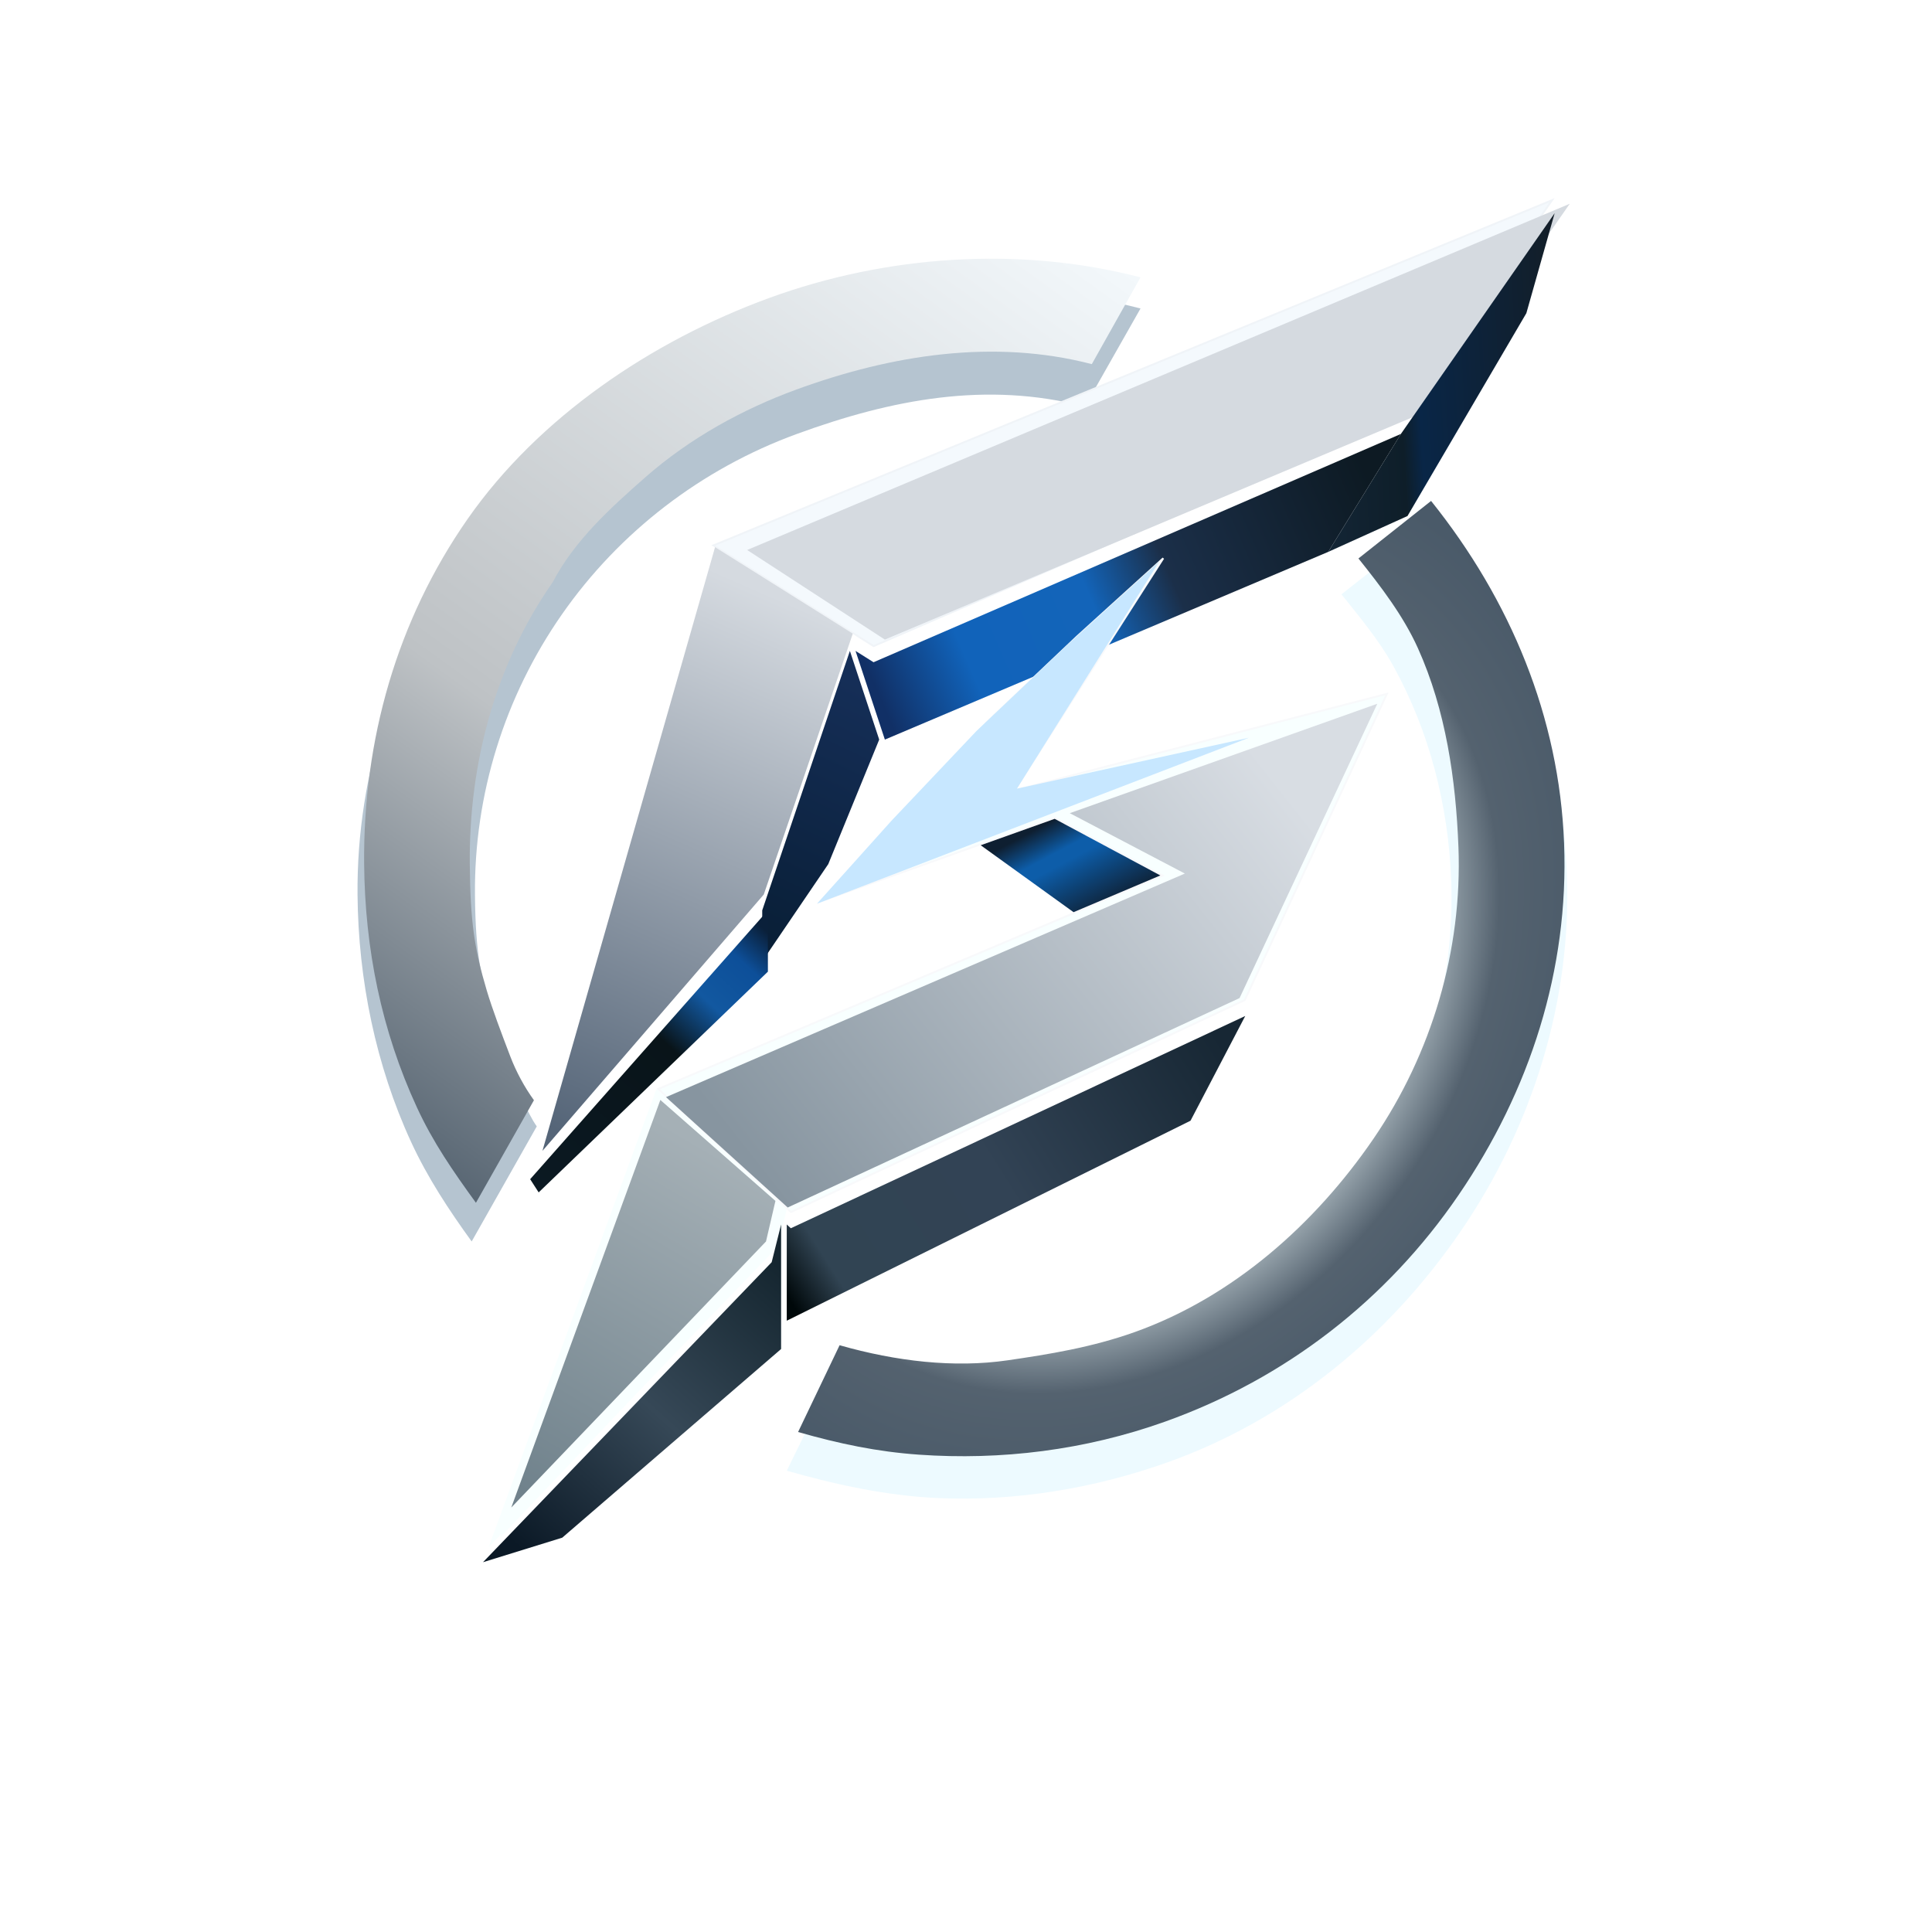 <svg width="1024" height="1024" viewBox="0 0 1024 1024" fill="none" xmlns="http://www.w3.org/2000/svg">
<g filter="url(#filter0_d_2_5238)">
<path d="M250 638C237.947 621.379 226.579 604.084 218 585.5C199.119 544.6 189.909 499.311 189.5 454.319C188.905 388.885 210.277 325.401 247.882 271.523C285.487 217.646 345.367 177.232 407.5 154.5C469.633 131.768 540.428 126.822 604.5 143.5L575 195.5C523.012 181.968 472.652 191.601 422.237 210.046C371.822 228.491 328.397 261.846 297.884 305.562C267.372 349.278 251.258 401.226 251.741 454.319C252.025 485.499 254.977 498.997 261.5 521C264.287 530.4 264.722 532.535 269.5 545C272.582 553.042 279.434 570.013 284.5 577L250 638Z" fill="#B5C4D0"/>
</g>
<g filter="url(#filter1_d_2_5238)">
<path d="M252.258 633.5C240.205 616.879 229.579 601.583 221 583C202.119 542.1 193.409 498.811 193 453.819C192.405 388.385 210.277 324.901 247.882 271.023C285.487 217.146 345.367 176.732 407.5 154C469.633 131.268 540.428 126.322 604.5 143L578.681 189C526.693 175.468 472.415 184.055 422 202.5C393.742 212.838 365.692 228.166 342 249C323.423 265.337 304.5 282.5 293 304.5C262.487 348.216 248.517 400.726 249 453.819C249.284 484.999 251.477 498.997 258 521C260.787 530.4 265.722 543.535 270.5 556C273.582 564.042 277.934 572.15 283 579.137L252.258 633.5Z" fill="url(#paint0_linear_2_5238)"/>
</g>
<g filter="url(#filter2_d_2_5238)">
<path d="M421 759.5C446.836 766.873 473.839 772.778 501 774C542.498 775.868 584.364 768.801 623 755C686.923 732.166 740.321 687.987 778.293 632.454C816.264 576.921 837.07 510.394 834.5 443.5C832.962 403.461 824.135 363.222 807 326.5C795.507 301.87 778.911 279.097 762 258L715 295C724.639 307.025 734.999 319.438 742.5 333C761.688 367.69 771.652 407.123 773.156 446.277C775.248 500.739 759.717 554.448 728.803 599.66C697.888 644.872 654.043 681.41 602 700C549.957 718.59 500.174 721.675 447 706.5L421 759.5Z" fill="#EDFAFF"/>
</g>
<g filter="url(#filter3_d_2_5238)">
<path d="M426 756C447.934 762.26 467.976 766.449 490 768C533.556 771.067 578.045 765.665 620.5 750.5C684.423 727.666 738.028 686.033 776 630.5C813.972 574.967 834.57 510.894 832 444C829.43 377.106 803.624 315.051 761.5 262.5L723 293C734.757 307.667 746.772 323.359 754.5 340.5C769.315 373.36 774.625 410.209 776 446C778.092 500.462 761.915 555.288 731 600.5C700.085 645.712 656.543 684.41 604.5 703C581.76 711.123 558.95 714.811 537 718C508.716 722.109 477.939 718.544 448 710L426 756Z" fill="url(#paint1_angular_2_5238)"/>
</g>
<path d="M463.043 342.437L378.088 289.093L822.618 106.11L742.171 221.598L463.043 342.437Z" fill="#F4F9FD" stroke="#F0F4F8"/>
<g filter="url(#filter4_d_2_5238)">
<path d="M388 288.5L824 105L747 215.5L461 336L388 288.5Z" fill="#D5DAE0"/>
</g>
<path d="M377 289L453.457 337L407 474.5L281 617L377 289Z" fill="white"/>
<g filter="url(#filter5_d_2_5238)">
<path d="M377 289L450 334.832L402.821 473.099L285.5 609L377 289Z" fill="url(#paint2_linear_2_5238)"/>
</g>
<g filter="url(#filter6_d_2_5238)">
<path d="M453.449 337L463 343L742.5 222L704 284.5L469 384L453.449 337Z" fill="url(#paint3_linear_2_5238)"/>
</g>
<g filter="url(#filter7_d_2_5238)">
<path d="M453.457 337L469 384L442 450L407 501.5V474.5L453.457 337Z" fill="url(#paint4_linear_2_5238)"/>
</g>
<g filter="url(#filter8_d_2_5238)">
<path d="M407 474.5V507L285.5 624L281 617L407 474.5Z" fill="url(#paint5_linear_2_5238)"/>
</g>
<path d="M348 577L417 641L412 661L259 820L348 577Z" fill="#F8FFFF"/>
<path d="M348.907 577.159L615.195 464.46L616.158 464.053L615.236 463.559L559.236 433.559L559.041 433.455L558.832 433.529L434.713 477.857L477.863 430.344L477.87 430.336L523.354 382.354L570.836 337.37L570.844 337.363L616.554 295.894L538.579 417.73L537.892 418.803L539.125 418.484L735.101 367.749L659.75 530.064L419.246 642.405L348.907 577.159Z" fill="#F8FFFF" stroke="#F8F9FB"/>
<path d="M559 434L615 464L569 483.469L519.789 448L559 434Z" fill="url(#paint6_linear_2_5238)"/>
<g filter="url(#filter9_d_2_5238)">
<path d="M348 577L413 637.288L408 660L264 812L348 577Z" fill="#F8FFFF"/>
</g>
<path d="M350 583L411 636.5L406 658L271 799L350 583Z" fill="url(#paint7_linear_2_5238)"/>
<g filter="url(#filter10_d_2_5238)">
<path d="M354 579.5L629 461L568 429L731 371L658 527L418.5 638L354 579.5Z" fill="url(#paint8_linear_2_5238)"/>
</g>
<g filter="url(#filter11_d_2_5238)">
<path d="M417 641V707L301 807L259 820L412 661L417 641Z" fill="url(#paint9_linear_2_5238)"/>
</g>
<g filter="url(#filter12_d_2_5238)">
<path d="M417 641L419.152 643L660 530.5L631 586L417 692V641Z" fill="url(#paint10_linear_2_5238)"/>
</g>
<g filter="url(#filter13_dddddd_2_5238)">
<path d="M517.5 387.5L565.5 342L614.5 297.5L539 418L662 391L433 479L472.5 435L517.5 387.5Z" fill="#C7E7FF"/>
</g>
<g filter="url(#filter14_d_2_5238)">
<path d="M742.5 222L824 105L809 158L746 265.5L704 284.5L742.5 222Z" fill="url(#paint11_linear_2_5238)"/>
</g>
<defs>
<filter id="filter0_d_2_5238" x="179.488" y="133.62" width="435.012" height="534.38" filterUnits="userSpaceOnUse" color-interpolation-filters="sRGB">
<feFlood flood-opacity="0" result="BackgroundImageFix"/>
<feColorMatrix in="SourceAlpha" type="matrix" values="0 0 0 0 0 0 0 0 0 0 0 0 0 0 0 0 0 0 127 0" result="hardAlpha"/>
<feOffset dy="20"/>
<feGaussianBlur stdDeviation="5"/>
<feComposite in2="hardAlpha" operator="out"/>
<feColorMatrix type="matrix" values="0 0 0 0 0 0 0 0 0 0 0 0 0 0 0 0 0 0 0.5 0"/>
<feBlend mode="normal" in2="BackgroundImageFix" result="effect1_dropShadow_2_5238"/>
<feBlend mode="normal" in="SourceGraphic" in2="effect1_dropShadow_2_5238" result="shape"/>
</filter>
<filter id="filter1_d_2_5238" x="188.986" y="133.12" width="419.514" height="508.38" filterUnits="userSpaceOnUse" color-interpolation-filters="sRGB">
<feFlood flood-opacity="0" result="BackgroundImageFix"/>
<feColorMatrix in="SourceAlpha" type="matrix" values="0 0 0 0 0 0 0 0 0 0 0 0 0 0 0 0 0 0 127 0" result="hardAlpha"/>
<feOffset dy="4"/>
<feGaussianBlur stdDeviation="2"/>
<feComposite in2="hardAlpha" operator="out"/>
<feColorMatrix type="matrix" values="0 0 0 0 0 0 0 0 0 0 0 0 0 0 0 0 0 0 0.8 0"/>
<feBlend mode="normal" in2="BackgroundImageFix" result="effect1_dropShadow_2_5238"/>
<feBlend mode="normal" in="SourceGraphic" in2="effect1_dropShadow_2_5238" result="shape"/>
</filter>
<filter id="filter2_d_2_5238" x="407" y="258" width="433.713" height="546.295" filterUnits="userSpaceOnUse" color-interpolation-filters="sRGB">
<feFlood flood-opacity="0" result="BackgroundImageFix"/>
<feColorMatrix in="SourceAlpha" type="matrix" values="0 0 0 0 0 0 0 0 0 0 0 0 0 0 0 0 0 0 127 0" result="hardAlpha"/>
<feOffset dx="-4" dy="20"/>
<feGaussianBlur stdDeviation="5"/>
<feComposite in2="hardAlpha" operator="out"/>
<feColorMatrix type="matrix" values="0 0 0 0 0 0 0 0 0 0 0 0 0 0 0 0 0 0 0.5 0"/>
<feBlend mode="normal" in2="BackgroundImageFix" result="effect1_dropShadow_2_5238"/>
<feBlend mode="normal" in="SourceGraphic" in2="effect1_dropShadow_2_5238" result="shape"/>
</filter>
<filter id="filter3_d_2_5238" x="419" y="261.5" width="414.215" height="514.326" filterUnits="userSpaceOnUse" color-interpolation-filters="sRGB">
<feFlood flood-opacity="0" result="BackgroundImageFix"/>
<feColorMatrix in="SourceAlpha" type="matrix" values="0 0 0 0 0 0 0 0 0 0 0 0 0 0 0 0 0 0 127 0" result="hardAlpha"/>
<feOffset dx="-3" dy="3"/>
<feGaussianBlur stdDeviation="2"/>
<feComposite in2="hardAlpha" operator="out"/>
<feColorMatrix type="matrix" values="0 0 0 0 0 0 0 0 0 0 0 0 0 0 0 0 0 0 0.8 0"/>
<feBlend mode="normal" in2="BackgroundImageFix" result="effect1_dropShadow_2_5238"/>
<feBlend mode="normal" in="SourceGraphic" in2="effect1_dropShadow_2_5238" result="shape"/>
</filter>
<filter id="filter4_d_2_5238" x="388" y="105" width="446" height="236" filterUnits="userSpaceOnUse" color-interpolation-filters="sRGB">
<feFlood flood-opacity="0" result="BackgroundImageFix"/>
<feColorMatrix in="SourceAlpha" type="matrix" values="0 0 0 0 0 0 0 0 0 0 0 0 0 0 0 0 0 0 127 0" result="hardAlpha"/>
<feOffset dx="8" dy="3"/>
<feGaussianBlur stdDeviation="1"/>
<feComposite in2="hardAlpha" operator="out"/>
<feColorMatrix type="matrix" values="0 0 0 0 0 0 0 0 0 0 0 0 0 0 0 0 0 0 0.7 0"/>
<feBlend mode="normal" in2="BackgroundImageFix" result="effect1_dropShadow_2_5238"/>
<feBlend mode="normal" in="SourceGraphic" in2="effect1_dropShadow_2_5238" result="shape"/>
</filter>
<filter id="filter5_d_2_5238" x="285.5" y="288" width="168.5" height="324" filterUnits="userSpaceOnUse" color-interpolation-filters="sRGB">
<feFlood flood-opacity="0" result="BackgroundImageFix"/>
<feColorMatrix in="SourceAlpha" type="matrix" values="0 0 0 0 0 0 0 0 0 0 0 0 0 0 0 0 0 0 127 0" result="hardAlpha"/>
<feOffset dx="2" dy="1"/>
<feGaussianBlur stdDeviation="1"/>
<feComposite in2="hardAlpha" operator="out"/>
<feColorMatrix type="matrix" values="0 0 0 0 0 0 0 0 0 0 0 0 0 0 0 0 0 0 0.8 0"/>
<feBlend mode="normal" in2="BackgroundImageFix" result="effect1_dropShadow_2_5238"/>
<feBlend mode="normal" in="SourceGraphic" in2="effect1_dropShadow_2_5238" result="shape"/>
</filter>
<filter id="filter6_d_2_5238" x="443.449" y="220" width="309.051" height="182" filterUnits="userSpaceOnUse" color-interpolation-filters="sRGB">
<feFlood flood-opacity="0" result="BackgroundImageFix"/>
<feColorMatrix in="SourceAlpha" type="matrix" values="0 0 0 0 0 0 0 0 0 0 0 0 0 0 0 0 0 0 127 0" result="hardAlpha"/>
<feOffset dy="8"/>
<feGaussianBlur stdDeviation="5"/>
<feComposite in2="hardAlpha" operator="out"/>
<feColorMatrix type="matrix" values="0 0 0 0 0 0 0 0 0 0 0 0 0 0 0 0 0 0 0.6 0"/>
<feBlend mode="normal" in2="BackgroundImageFix" result="effect1_dropShadow_2_5238"/>
<feBlend mode="normal" in="SourceGraphic" in2="effect1_dropShadow_2_5238" result="shape"/>
</filter>
<filter id="filter7_d_2_5238" x="394" y="335" width="82" height="184.5" filterUnits="userSpaceOnUse" color-interpolation-filters="sRGB">
<feFlood flood-opacity="0" result="BackgroundImageFix"/>
<feColorMatrix in="SourceAlpha" type="matrix" values="0 0 0 0 0 0 0 0 0 0 0 0 0 0 0 0 0 0 127 0" result="hardAlpha"/>
<feOffset dx="-3" dy="8"/>
<feGaussianBlur stdDeviation="5"/>
<feComposite in2="hardAlpha" operator="out"/>
<feColorMatrix type="matrix" values="0 0 0 0 0 0 0 0 0 0 0 0 0 0 0 0 0 0 0.6 0"/>
<feBlend mode="normal" in2="BackgroundImageFix" result="effect1_dropShadow_2_5238"/>
<feBlend mode="normal" in="SourceGraphic" in2="effect1_dropShadow_2_5238" result="shape"/>
</filter>
<filter id="filter8_d_2_5238" x="271" y="472.5" width="146" height="169.5" filterUnits="userSpaceOnUse" color-interpolation-filters="sRGB">
<feFlood flood-opacity="0" result="BackgroundImageFix"/>
<feColorMatrix in="SourceAlpha" type="matrix" values="0 0 0 0 0 0 0 0 0 0 0 0 0 0 0 0 0 0 127 0" result="hardAlpha"/>
<feOffset dy="8"/>
<feGaussianBlur stdDeviation="5"/>
<feComposite in2="hardAlpha" operator="out"/>
<feColorMatrix type="matrix" values="0 0 0 0 0 0 0 0 0 0 0 0 0 0 0 0 0 0 0.6 0"/>
<feBlend mode="normal" in2="BackgroundImageFix" result="effect1_dropShadow_2_5238"/>
<feBlend mode="normal" in="SourceGraphic" in2="effect1_dropShadow_2_5238" result="shape"/>
</filter>
<filter id="filter9_d_2_5238" x="263" y="577" width="153" height="240" filterUnits="userSpaceOnUse" color-interpolation-filters="sRGB">
<feFlood flood-opacity="0" result="BackgroundImageFix"/>
<feColorMatrix in="SourceAlpha" type="matrix" values="0 0 0 0 0 0 0 0 0 0 0 0 0 0 0 0 0 0 127 0" result="hardAlpha"/>
<feOffset dx="1" dy="3"/>
<feGaussianBlur stdDeviation="1"/>
<feComposite in2="hardAlpha" operator="out"/>
<feColorMatrix type="matrix" values="0 0 0 0 0 0 0 0 0 0 0 0 0 0 0 0 0 0 0.5 0"/>
<feBlend mode="normal" in2="BackgroundImageFix" result="effect1_dropShadow_2_5238"/>
<feBlend mode="normal" in="SourceGraphic" in2="effect1_dropShadow_2_5238" result="shape"/>
</filter>
<filter id="filter10_d_2_5238" x="349" y="369" width="385" height="275" filterUnits="userSpaceOnUse" color-interpolation-filters="sRGB">
<feFlood flood-opacity="0" result="BackgroundImageFix"/>
<feColorMatrix in="SourceAlpha" type="matrix" values="0 0 0 0 0 0 0 0 0 0 0 0 0 0 0 0 0 0 127 0" result="hardAlpha"/>
<feOffset dx="-1" dy="2"/>
<feGaussianBlur stdDeviation="2"/>
<feComposite in2="hardAlpha" operator="out"/>
<feColorMatrix type="matrix" values="0 0 0 0 0 0 0 0 0 0 0 0 0 0 0 0 0 0 0.8 0"/>
<feBlend mode="normal" in2="BackgroundImageFix" result="effect1_dropShadow_2_5238"/>
<feBlend mode="normal" in="SourceGraphic" in2="effect1_dropShadow_2_5238" result="shape"/>
</filter>
<filter id="filter11_d_2_5238" x="246" y="639" width="178" height="199" filterUnits="userSpaceOnUse" color-interpolation-filters="sRGB">
<feFlood flood-opacity="0" result="BackgroundImageFix"/>
<feColorMatrix in="SourceAlpha" type="matrix" values="0 0 0 0 0 0 0 0 0 0 0 0 0 0 0 0 0 0 127 0" result="hardAlpha"/>
<feOffset dx="-3" dy="8"/>
<feGaussianBlur stdDeviation="5"/>
<feComposite in2="hardAlpha" operator="out"/>
<feColorMatrix type="matrix" values="0 0 0 0 0 0 0 0 0 0 0 0 0 0 0 0 0 0 0.8 0"/>
<feBlend mode="normal" in2="BackgroundImageFix" result="effect1_dropShadow_2_5238"/>
<feBlend mode="normal" in="SourceGraphic" in2="effect1_dropShadow_2_5238" result="shape"/>
</filter>
<filter id="filter12_d_2_5238" x="407" y="528.5" width="263" height="181.5" filterUnits="userSpaceOnUse" color-interpolation-filters="sRGB">
<feFlood flood-opacity="0" result="BackgroundImageFix"/>
<feColorMatrix in="SourceAlpha" type="matrix" values="0 0 0 0 0 0 0 0 0 0 0 0 0 0 0 0 0 0 127 0" result="hardAlpha"/>
<feOffset dy="8"/>
<feGaussianBlur stdDeviation="5"/>
<feComposite in2="hardAlpha" operator="out"/>
<feColorMatrix type="matrix" values="0 0 0 0 0 0 0 0 0 0 0 0 0 0 0 0 0 0 0.8 0"/>
<feBlend mode="normal" in2="BackgroundImageFix" result="effect1_dropShadow_2_5238"/>
<feBlend mode="normal" in="SourceGraphic" in2="effect1_dropShadow_2_5238" result="shape"/>
</filter>
<filter id="filter13_dddddd_2_5238" x="-144.08" y="-279.58" width="1383.16" height="1335.66" filterUnits="userSpaceOnUse" color-interpolation-filters="sRGB">
<feFlood flood-opacity="0" result="BackgroundImageFix"/>
<feColorMatrix in="SourceAlpha" type="matrix" values="0 0 0 0 0 0 0 0 0 0 0 0 0 0 0 0 0 0 127 0" result="hardAlpha"/>
<feOffset/>
<feGaussianBlur stdDeviation="6.87"/>
<feColorMatrix type="matrix" values="0 0 0 0 0.302 0 0 0 0 0.706 0 0 0 0 0.996 0 0 0 1 0"/>
<feBlend mode="normal" in2="BackgroundImageFix" result="effect1_dropShadow_2_5238"/>
<feColorMatrix in="SourceAlpha" type="matrix" values="0 0 0 0 0 0 0 0 0 0 0 0 0 0 0 0 0 0 127 0" result="hardAlpha"/>
<feOffset/>
<feGaussianBlur stdDeviation="13.74"/>
<feColorMatrix type="matrix" values="0 0 0 0 0.302 0 0 0 0 0.706 0 0 0 0 0.996 0 0 0 1 0"/>
<feBlend mode="normal" in2="effect1_dropShadow_2_5238" result="effect2_dropShadow_2_5238"/>
<feColorMatrix in="SourceAlpha" type="matrix" values="0 0 0 0 0 0 0 0 0 0 0 0 0 0 0 0 0 0 127 0" result="hardAlpha"/>
<feOffset/>
<feGaussianBlur stdDeviation="48.09"/>
<feColorMatrix type="matrix" values="0 0 0 0 0.302 0 0 0 0 0.706 0 0 0 0 0.996 0 0 0 1 0"/>
<feBlend mode="normal" in2="effect2_dropShadow_2_5238" result="effect3_dropShadow_2_5238"/>
<feColorMatrix in="SourceAlpha" type="matrix" values="0 0 0 0 0 0 0 0 0 0 0 0 0 0 0 0 0 0 127 0" result="hardAlpha"/>
<feOffset/>
<feGaussianBlur stdDeviation="96.18"/>
<feColorMatrix type="matrix" values="0 0 0 0 0.302 0 0 0 0 0.706 0 0 0 0 0.996 0 0 0 1 0"/>
<feBlend mode="normal" in2="effect3_dropShadow_2_5238" result="effect4_dropShadow_2_5238"/>
<feColorMatrix in="SourceAlpha" type="matrix" values="0 0 0 0 0 0 0 0 0 0 0 0 0 0 0 0 0 0 127 0" result="hardAlpha"/>
<feOffset/>
<feGaussianBlur stdDeviation="164.88"/>
<feColorMatrix type="matrix" values="0 0 0 0 0.302 0 0 0 0 0.706 0 0 0 0 0.996 0 0 0 1 0"/>
<feBlend mode="normal" in2="effect4_dropShadow_2_5238" result="effect5_dropShadow_2_5238"/>
<feColorMatrix in="SourceAlpha" type="matrix" values="0 0 0 0 0 0 0 0 0 0 0 0 0 0 0 0 0 0 127 0" result="hardAlpha"/>
<feOffset/>
<feGaussianBlur stdDeviation="288.54"/>
<feColorMatrix type="matrix" values="0 0 0 0 0.302 0 0 0 0 0.706 0 0 0 0 0.996 0 0 0 1 0"/>
<feBlend mode="normal" in2="effect5_dropShadow_2_5238" result="effect6_dropShadow_2_5238"/>
<feBlend mode="normal" in="SourceGraphic" in2="effect6_dropShadow_2_5238" result="shape"/>
</filter>
<filter id="filter14_d_2_5238" x="694" y="103" width="140" height="199.5" filterUnits="userSpaceOnUse" color-interpolation-filters="sRGB">
<feFlood flood-opacity="0" result="BackgroundImageFix"/>
<feColorMatrix in="SourceAlpha" type="matrix" values="0 0 0 0 0 0 0 0 0 0 0 0 0 0 0 0 0 0 127 0" result="hardAlpha"/>
<feOffset dy="8"/>
<feGaussianBlur stdDeviation="5"/>
<feComposite in2="hardAlpha" operator="out"/>
<feColorMatrix type="matrix" values="0 0 0 0 0 0 0 0 0 0 0 0 0 0 0 0 0 0 0.6 0"/>
<feBlend mode="normal" in2="BackgroundImageFix" result="effect1_dropShadow_2_5238"/>
<feBlend mode="normal" in="SourceGraphic" in2="effect1_dropShadow_2_5238" result="shape"/>
</filter>
<linearGradient id="paint0_linear_2_5238" x1="605" y1="144" x2="251" y2="634" gradientUnits="userSpaceOnUse">
<stop stop-color="#F3F8FB"/>
<stop offset="0.636" stop-color="#BEC2C5"/>
<stop offset="1" stop-color="#586673"/>
</linearGradient>
<radialGradient id="paint1_angular_2_5238" cx="0" cy="0" r="1" gradientUnits="userSpaceOnUse" gradientTransform="translate(592.75 514.25) rotate(124.701) scale(294.661 236.983)">
<stop offset="0.499" stop-color="#D6DEE1"/>
<stop offset="0.678" stop-color="#98A5AD"/>
<stop offset="0.798" stop-color="#54626F"/>
<stop offset="1" stop-color="#4A5A69"/>
</radialGradient>
<linearGradient id="paint2_linear_2_5238" x1="414" y1="317.5" x2="291.5" y2="597" gradientUnits="userSpaceOnUse">
<stop stop-color="#D5DAE0"/>
<stop offset="1" stop-color="#556578"/>
</linearGradient>
<linearGradient id="paint3_linear_2_5238" x1="727.5" y1="250" x2="466.5" y2="362" gradientUnits="userSpaceOnUse">
<stop stop-color="#0D1A23"/>
<stop offset="0.412" stop-color="#1B2F49"/>
<stop offset="0.566" stop-color="#1364B9"/>
<stop offset="0.823" stop-color="#1163BA"/>
<stop offset="1" stop-color="#113066"/>
</linearGradient>
<linearGradient id="paint4_linear_2_5238" x1="469" y1="360" x2="407" y2="490" gradientUnits="userSpaceOnUse">
<stop stop-color="#152E57"/>
<stop offset="1" stop-color="#091F37"/>
</linearGradient>
<linearGradient id="paint5_linear_2_5238" x1="407" y1="486.5" x2="284" y2="619.5" gradientUnits="userSpaceOnUse">
<stop stop-color="#0A203A"/>
<stop offset="0.113" stop-color="#0D4F99"/>
<stop offset="0.267" stop-color="#1258A0"/>
<stop offset="0.439" stop-color="#091419"/>
<stop offset="1" stop-color="#0B1922"/>
</linearGradient>
<linearGradient id="paint6_linear_2_5238" x1="559.5" y1="434" x2="585.5" y2="483" gradientUnits="userSpaceOnUse">
<stop stop-color="#0E1F31"/>
<stop offset="0.289" stop-color="#0D5DA9"/>
<stop offset="0.407" stop-color="#0D5DA9"/>
<stop offset="1" stop-color="#0E1F31"/>
</linearGradient>
<linearGradient id="paint7_linear_2_5238" x1="381" y1="612" x2="277" y2="790" gradientUnits="userSpaceOnUse">
<stop stop-color="#A5B0B6"/>
<stop offset="1" stop-color="#70828C"/>
</linearGradient>
<linearGradient id="paint8_linear_2_5238" x1="667.5" y1="398.5" x2="397.5" y2="611.5" gradientUnits="userSpaceOnUse">
<stop stop-color="#D8DDE3"/>
<stop offset="1" stop-color="#8795A0"/>
</linearGradient>
<linearGradient id="paint9_linear_2_5238" x1="417" y1="664.5" x2="281" y2="815" gradientUnits="userSpaceOnUse">
<stop stop-color="#152630"/>
<stop offset="0.498" stop-color="#364857"/>
<stop offset="1" stop-color="#0B1926"/>
</linearGradient>
<linearGradient id="paint10_linear_2_5238" x1="642.5" y1="536.5" x2="417" y2="678.5" gradientUnits="userSpaceOnUse">
<stop stop-color="#172734"/>
<stop offset="0.516" stop-color="#324355"/>
<stop offset="0.896" stop-color="#314453"/>
<stop offset="1" stop-color="#00080A"/>
</linearGradient>
<linearGradient id="paint11_linear_2_5238" x1="840.5" y1="251.5" x2="704" y2="259" gradientUnits="userSpaceOnUse">
<stop stop-color="#141D24"/>
<stop offset="0.625" stop-color="#092647"/>
<stop offset="0.696" stop-color="#0E1E29"/>
<stop offset="1" stop-color="#132535"/>
</linearGradient>
</defs>
</svg>
